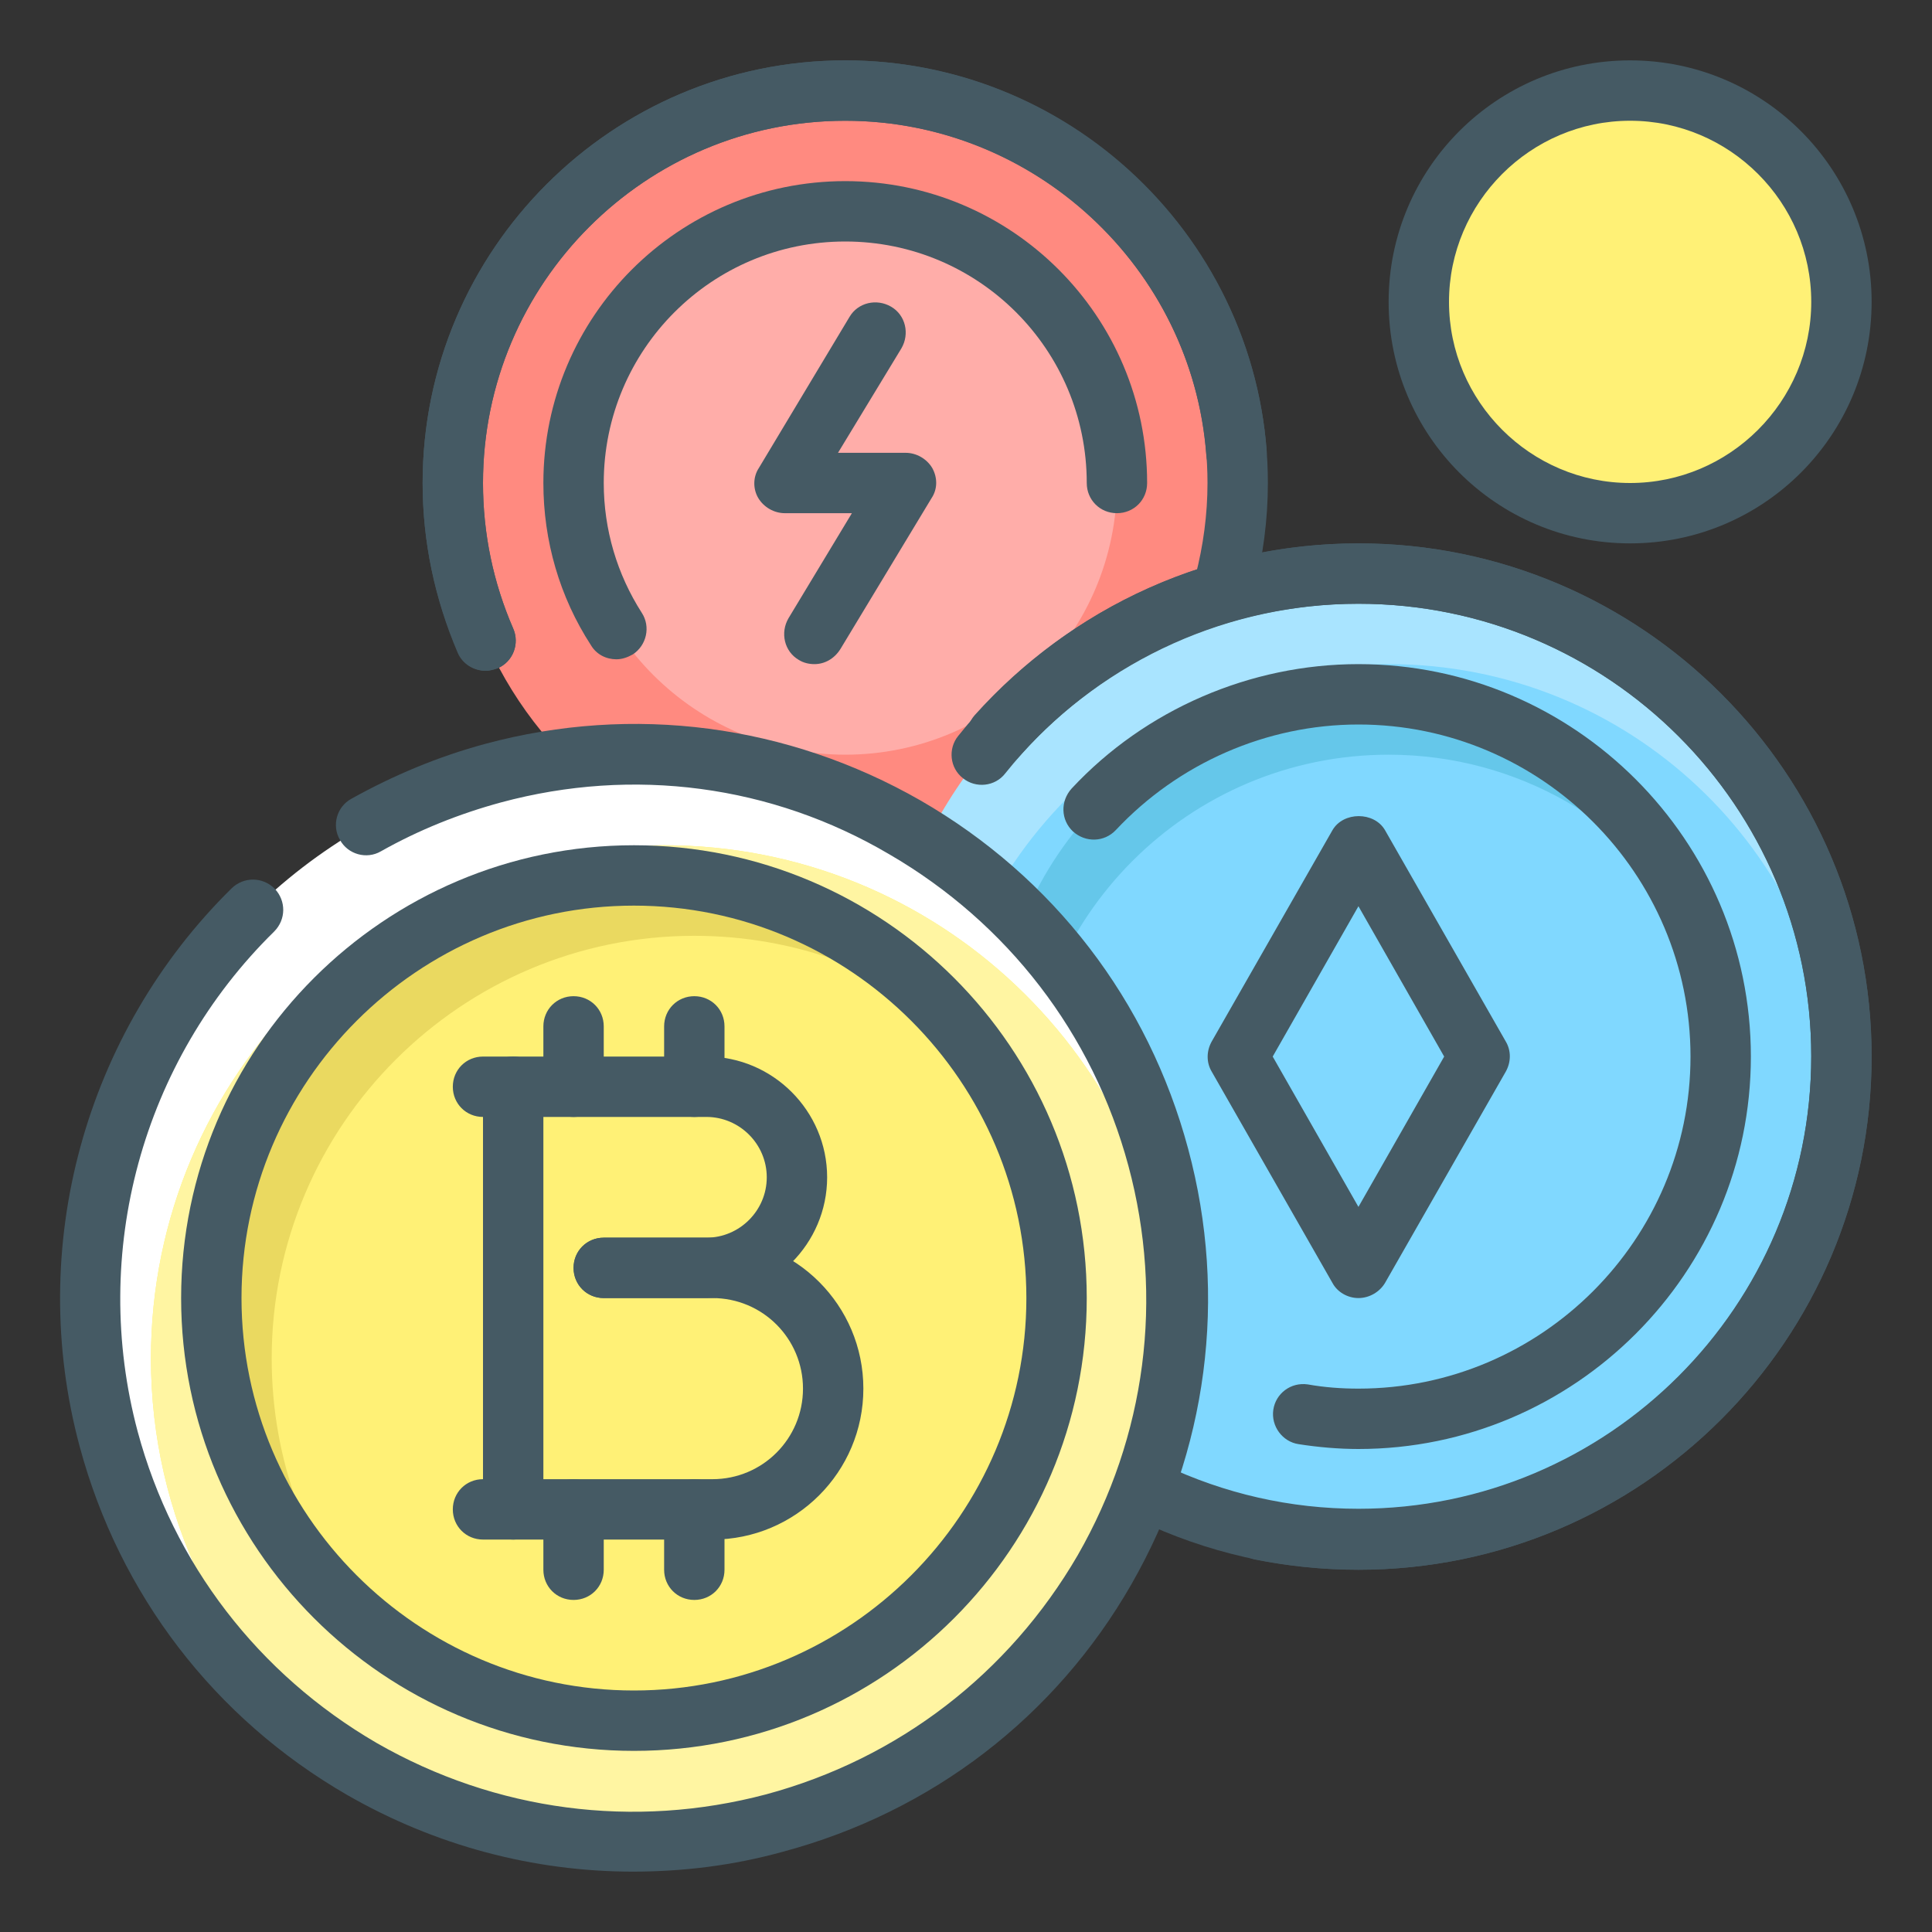 <svg id="_x3C_Layer_x3E_" enable-background="new 0 0 32 32" height="512" viewBox="0 0 32 32" width="512" xmlns="http://www.w3.org/2000/svg"><rect x="0" y="0" width="32" height="32" fill="#333333" stroke="none"/><g id="Cryptocurrency_x2C__coins_x2C__crypto_x2C__bitcoin"><g id="XMLID_767_"><g id="XMLID_762_"><g><circle cx="27" cy="5" fill="#fff176" r="3.5"/></g></g><g id="XMLID_15_"><g><circle cx="14" cy="8" fill="#ff8a80" r="6.5"/></g></g><g id="XMLID_952_"><g><path d="m18.5 8c0 2.48-2.02 4.5-4.5 4.5s-4.5-2.02-4.5-4.5 2.02-4.5 4.5-4.5 4.5 2.01 4.5 4.5z" fill="#ffada9"/></g></g><g id="XMLID_949_"><g><circle cx="22.5" cy="17.5" fill="#a9e4ff" r="8"/></g></g><g id="XMLID_946_"><g><path d="m30.47 18c-.26-3.91-3.5-7-7.47-7-4.14 0-7.5 3.36-7.5 7.5 0 2.28 1.02 4.32 2.63 5.69 1.26.82 2.76 1.31 4.37 1.31 4.25 0 7.71-3.32 7.97-7.5z" fill="#80d8ff"/></g></g><g id="XMLID_945_"><g><circle cx="22.5" cy="17.5" fill="#80d8ff" r="6"/></g></g><g id="XMLID_942_"><g><path d="m17 18.5c0-3.31 2.69-6 6-6 2.15 0 4.03 1.14 5.09 2.84-.87-2.24-3.04-3.84-5.59-3.84-3.31 0-6 2.69-6 6 0 1.16.34 2.24.91 3.16-.26-.67-.41-1.4-.41-2.16z" fill="#65c7ea"/></g></g><g id="XMLID_930_"><g><circle cx="10.5" cy="21.5" fill="#fff" r="9"/></g></g><g id="XMLID_927_"><g><path d="m19.47 22c-.26-4.46-3.95-8-8.47-8-4.69 0-8.5 3.81-8.5 8.5 0 2.61 1.18 4.94 3.03 6.5 1.42.95 3.13 1.5 4.97 1.5 4.8 0 8.71-3.76 8.97-8.5z" fill="#fff176"/></g></g><g id="XMLID_924_"><g><path d="m19.47 22c-.26-4.46-3.95-8-8.47-8-4.69 0-8.5 3.81-8.5 8.5 0 2.61 1.18 4.94 3.03 6.5 1.42.95 3.13 1.5 4.97 1.5 4.8 0 8.71-3.76 8.97-8.5zm-15.97-.5c0-3.87 3.14-7 7-7 3.87 0 7 3.13 7 7s-3.13 7-7 7c-3.86 0-7-3.13-7-7z" fill="#fff5a2"/></g></g><g id="XMLID_923_"><g><path d="m4.5 22.5c0-3.86 3.14-7 7-7 1.68 0 3.22.59 4.42 1.58-1.28-1.57-3.24-2.58-5.42-2.58-3.86 0-7 3.14-7 7 0 2.19 1 4.14 2.58 5.42-.99-1.2-1.58-2.74-1.58-4.42z" fill="#ead960"/></g></g></g><g id="XMLID_9_"><g id="XMLID_951_"><g id="XMLID_223_"><path d="m10.21 10.92c-.17 0-.33-.08-.42-.23-.52-.8-.79-1.73-.79-2.69 0-2.76 2.24-5 5-5s5 2.24 5 5c0 .28-.22.5-.5.5s-.5-.22-.5-.5c0-2.21-1.79-4-4-4s-4 1.79-4 4c0 .77.22 1.51.63 2.15.15.23.08.54-.15.69-.09.05-.18.08-.27.08z" fill="#455a64"/></g></g><g id="XMLID_950_"><g id="XMLID_222_"><path d="m8.05 11.11c-.19 0-.38-.11-.46-.3-.39-.89-.59-1.84-.59-2.81 0-3.86 3.14-7 7-7 3.64 0 6.7 2.84 6.98 6.46.02.28-.19.52-.46.54-.28.02-.52-.19-.54-.46-.23-3.11-2.86-5.54-5.98-5.54-3.31 0-6 2.69-6 6 0 .84.17 1.65.5 2.41.11.25 0 .55-.26.66-.06.02-.13.04-.19.04z" fill="#455a64"/></g></g><g id="XMLID_941_"><g id="XMLID_221_"><path d="m22.5 26c-.58 0-1.16-.06-1.72-.17-.27-.06-.44-.32-.39-.59.06-.27.32-.44.59-.39.5.1 1.01.15 1.52.15 4.14 0 7.5-3.36 7.5-7.5s-3.36-7.5-7.5-7.5c-2.14 0-4.18.92-5.61 2.52-.18.21-.5.22-.71.04s-.22-.5-.04-.71c1.62-1.81 3.93-2.85 6.36-2.85 4.69 0 8.5 3.81 8.5 8.5s-3.81 8.5-8.5 8.5z" fill="#455a64"/></g></g><g id="XMLID_934_"><g id="XMLID_220_"><path d="m22.5 24c-.33 0-.67-.03-.99-.08-.27-.04-.46-.3-.42-.57s.29-.46.57-.42c.28.05.56.07.84.07 3.03 0 5.5-2.47 5.5-5.5s-2.47-5.5-5.5-5.5c-1.52 0-2.98.64-4.02 1.75-.19.2-.5.21-.71.02-.2-.19-.21-.5-.02-.71 1.22-1.31 2.96-2.06 4.75-2.06 3.58 0 6.5 2.92 6.5 6.5s-2.92 6.5-6.5 6.5z" fill="#455a64"/></g></g><g id="XMLID_912_"><g id="XMLID_219_"><path d="m10.48 31c-1.64 0-3.27-.43-4.73-1.27-2.2-1.27-3.77-3.32-4.43-5.77-.89-3.3.08-6.85 2.52-9.25.2-.19.51-.19.71.01.19.2.19.51-.01.71-2.19 2.15-3.05 5.32-2.26 8.28.59 2.19 2 4.02 3.96 5.16 1.97 1.13 4.26 1.43 6.45.85 2.19-.59 4.02-2 5.16-3.96 1.13-1.97 1.43-4.26.84-6.45s-2-4.02-3.96-5.16c-1.95-1.15-4.24-1.45-6.43-.86-.7.19-1.37.46-1.99.81-.24.14-.55.05-.68-.19-.14-.24-.05-.55.19-.68.7-.39 1.44-.7 2.22-.91 2.45-.66 5.01-.32 7.21.94 2.2 1.27 3.77 3.31 4.43 5.77.66 2.45.32 5.01-.94 7.21s-3.31 3.77-5.77 4.43c-.83.23-1.66.33-2.49.33z" fill="#455a64"/></g></g><g id="XMLID_909_"><g id="XMLID_216_"><path d="m10.5 29c-4.13 0-7.5-3.36-7.5-7.5s3.37-7.5 7.5-7.5c4.14 0 7.5 3.36 7.5 7.5s-3.36 7.5-7.5 7.5zm0-14c-3.58 0-6.5 2.92-6.5 6.5s2.92 6.5 6.5 6.5 6.5-2.92 6.5-6.5-2.92-6.5-6.5-6.5z" fill="#455a64"/></g></g><g id="XMLID_764_"><g id="XMLID_213_"><path d="m27 9c-2.21 0-4-1.79-4-4s1.79-4 4-4 4 1.79 4 4-1.79 4-4 4zm0-7c-1.65 0-3 1.35-3 3s1.35 3 3 3 3-1.35 3-3-1.35-3-3-3z" fill="#455a64"/></g></g><g id="XMLID_498_"><g id="XMLID_203_"><path d="m22.5 21.5c-.18 0-.35-.1-.43-.25l-2-3.5c-.09-.15-.09-.34 0-.5l2-3.5c.18-.31.69-.31.87 0l2 3.5c.09.15.09.34 0 .5l-2 3.5c-.09.15-.26.25-.44.25zm-1.42-4 1.42 2.49 1.42-2.49-1.42-2.49z" fill="#455a64"/></g></g><g id="XMLID_497_"><g id="XMLID_202_"><path d="m13.49 11c-.09 0-.18-.02-.26-.07-.24-.14-.31-.45-.17-.69l1.05-1.74h-1.11c-.18 0-.35-.1-.44-.25s-.09-.35.01-.5l1.5-2.5c.14-.24.45-.31.69-.17s.31.45.17.69l-1.05 1.73h1.12c.18 0 .35.1.44.25.09.16.09.35-.01.5l-1.51 2.5c-.1.16-.26.25-.43.25z" fill="#455a64"/></g></g><g id="XMLID_362_"><g id="XMLID_201_"><path d="m22.5 26c-1.28 0-2.51-.28-3.66-.83-.25-.12-.35-.42-.24-.67.12-.25.42-.35.67-.24 1.01.48 2.1.73 3.23.73 4.14 0 7.5-3.36 7.5-7.5s-3.36-7.49-7.5-7.49c-2.29 0-4.42 1.02-5.85 2.81-.17.22-.49.25-.7.08-.22-.17-.25-.49-.08-.7 1.62-2.03 4.04-3.19 6.63-3.19 4.69 0 8.5 3.81 8.5 8.5s-3.81 8.5-8.5 8.5z" fill="#455a64"/></g></g><g id="XMLID_365_"><g id="XMLID_200_"><path d="m8.04 11.11c-.19 0-.38-.11-.46-.3-.38-.89-.58-1.84-.58-2.81 0-3.86 3.14-7 7-7s7 3.14 7 7c0 .61-.08 1.21-.23 1.79-.07.27-.34.42-.61.36-.27-.07-.43-.34-.36-.61.13-.5.2-1.02.2-1.54 0-3.31-2.69-6-6-6s-6 2.69-6 6c0 .84.17 1.65.5 2.41.11.25 0 .55-.26.66-.06.02-.13.04-.2.04z" fill="#455a64"/></g></g><g id="XMLID_366_"><g id="XMLID_383_"><g id="XMLID_199_"><path d="m11.7 21.5h-1.7c-.28 0-.5-.22-.5-.5s.22-.5.5-.5h1.7c.55 0 1-.45 1-1s-.45-1-1-1h-3.7c-.28 0-.5-.22-.5-.5s.22-.5.5-.5h3.7c1.1 0 2 .9 2 2s-.9 2-2 2z" fill="#455a64"/></g></g><g id="XMLID_382_"><g id="XMLID_198_"><path d="m11.8 25.5h-3.8c-.28 0-.5-.22-.5-.5s.22-.5.5-.5h3.8c.83 0 1.5-.67 1.5-1.5s-.67-1.5-1.5-1.5h-1.8c-.28 0-.5-.22-.5-.5s.22-.5.5-.5h1.8c1.38 0 2.5 1.12 2.5 2.5s-1.12 2.5-2.5 2.5z" fill="#455a64"/></g></g><g id="XMLID_381_"><g id="XMLID_197_"><path d="m11.5 26.5c-.28 0-.5-.22-.5-.5v-1c0-.28.22-.5.5-.5s.5.22.5.5v1c0 .28-.22.5-.5.5z" fill="#455a64"/></g></g><g id="XMLID_375_"><g id="XMLID_196_"><path d="m11.5 18.5c-.28 0-.5-.22-.5-.5v-1c0-.28.22-.5.5-.5s.5.22.5.5v1c0 .28-.22.5-.5.5z" fill="#455a64"/></g></g><g id="XMLID_374_"><g id="XMLID_195_"><path d="m9.5 26.5c-.28 0-.5-.22-.5-.5v-1c0-.28.22-.5.5-.5s.5.22.5.5v1c0 .28-.22.5-.5.5z" fill="#455a64"/></g></g><g id="XMLID_494_"><g id="XMLID_194_"><path d="m9.5 18.5c-.28 0-.5-.22-.5-.5v-1c0-.28.22-.5.5-.5s.5.22.5.5v1c0 .28-.22.5-.5.5z" fill="#455a64"/></g></g><g id="XMLID_570_"><g id="XMLID_193_"><path d="m8.5 25.5c-.28 0-.5-.22-.5-.5v-7c0-.28.22-.5.5-.5s.5.22.5.5v7c0 .28-.22.5-.5.5z" fill="#455a64"/></g></g></g></g></g></svg>